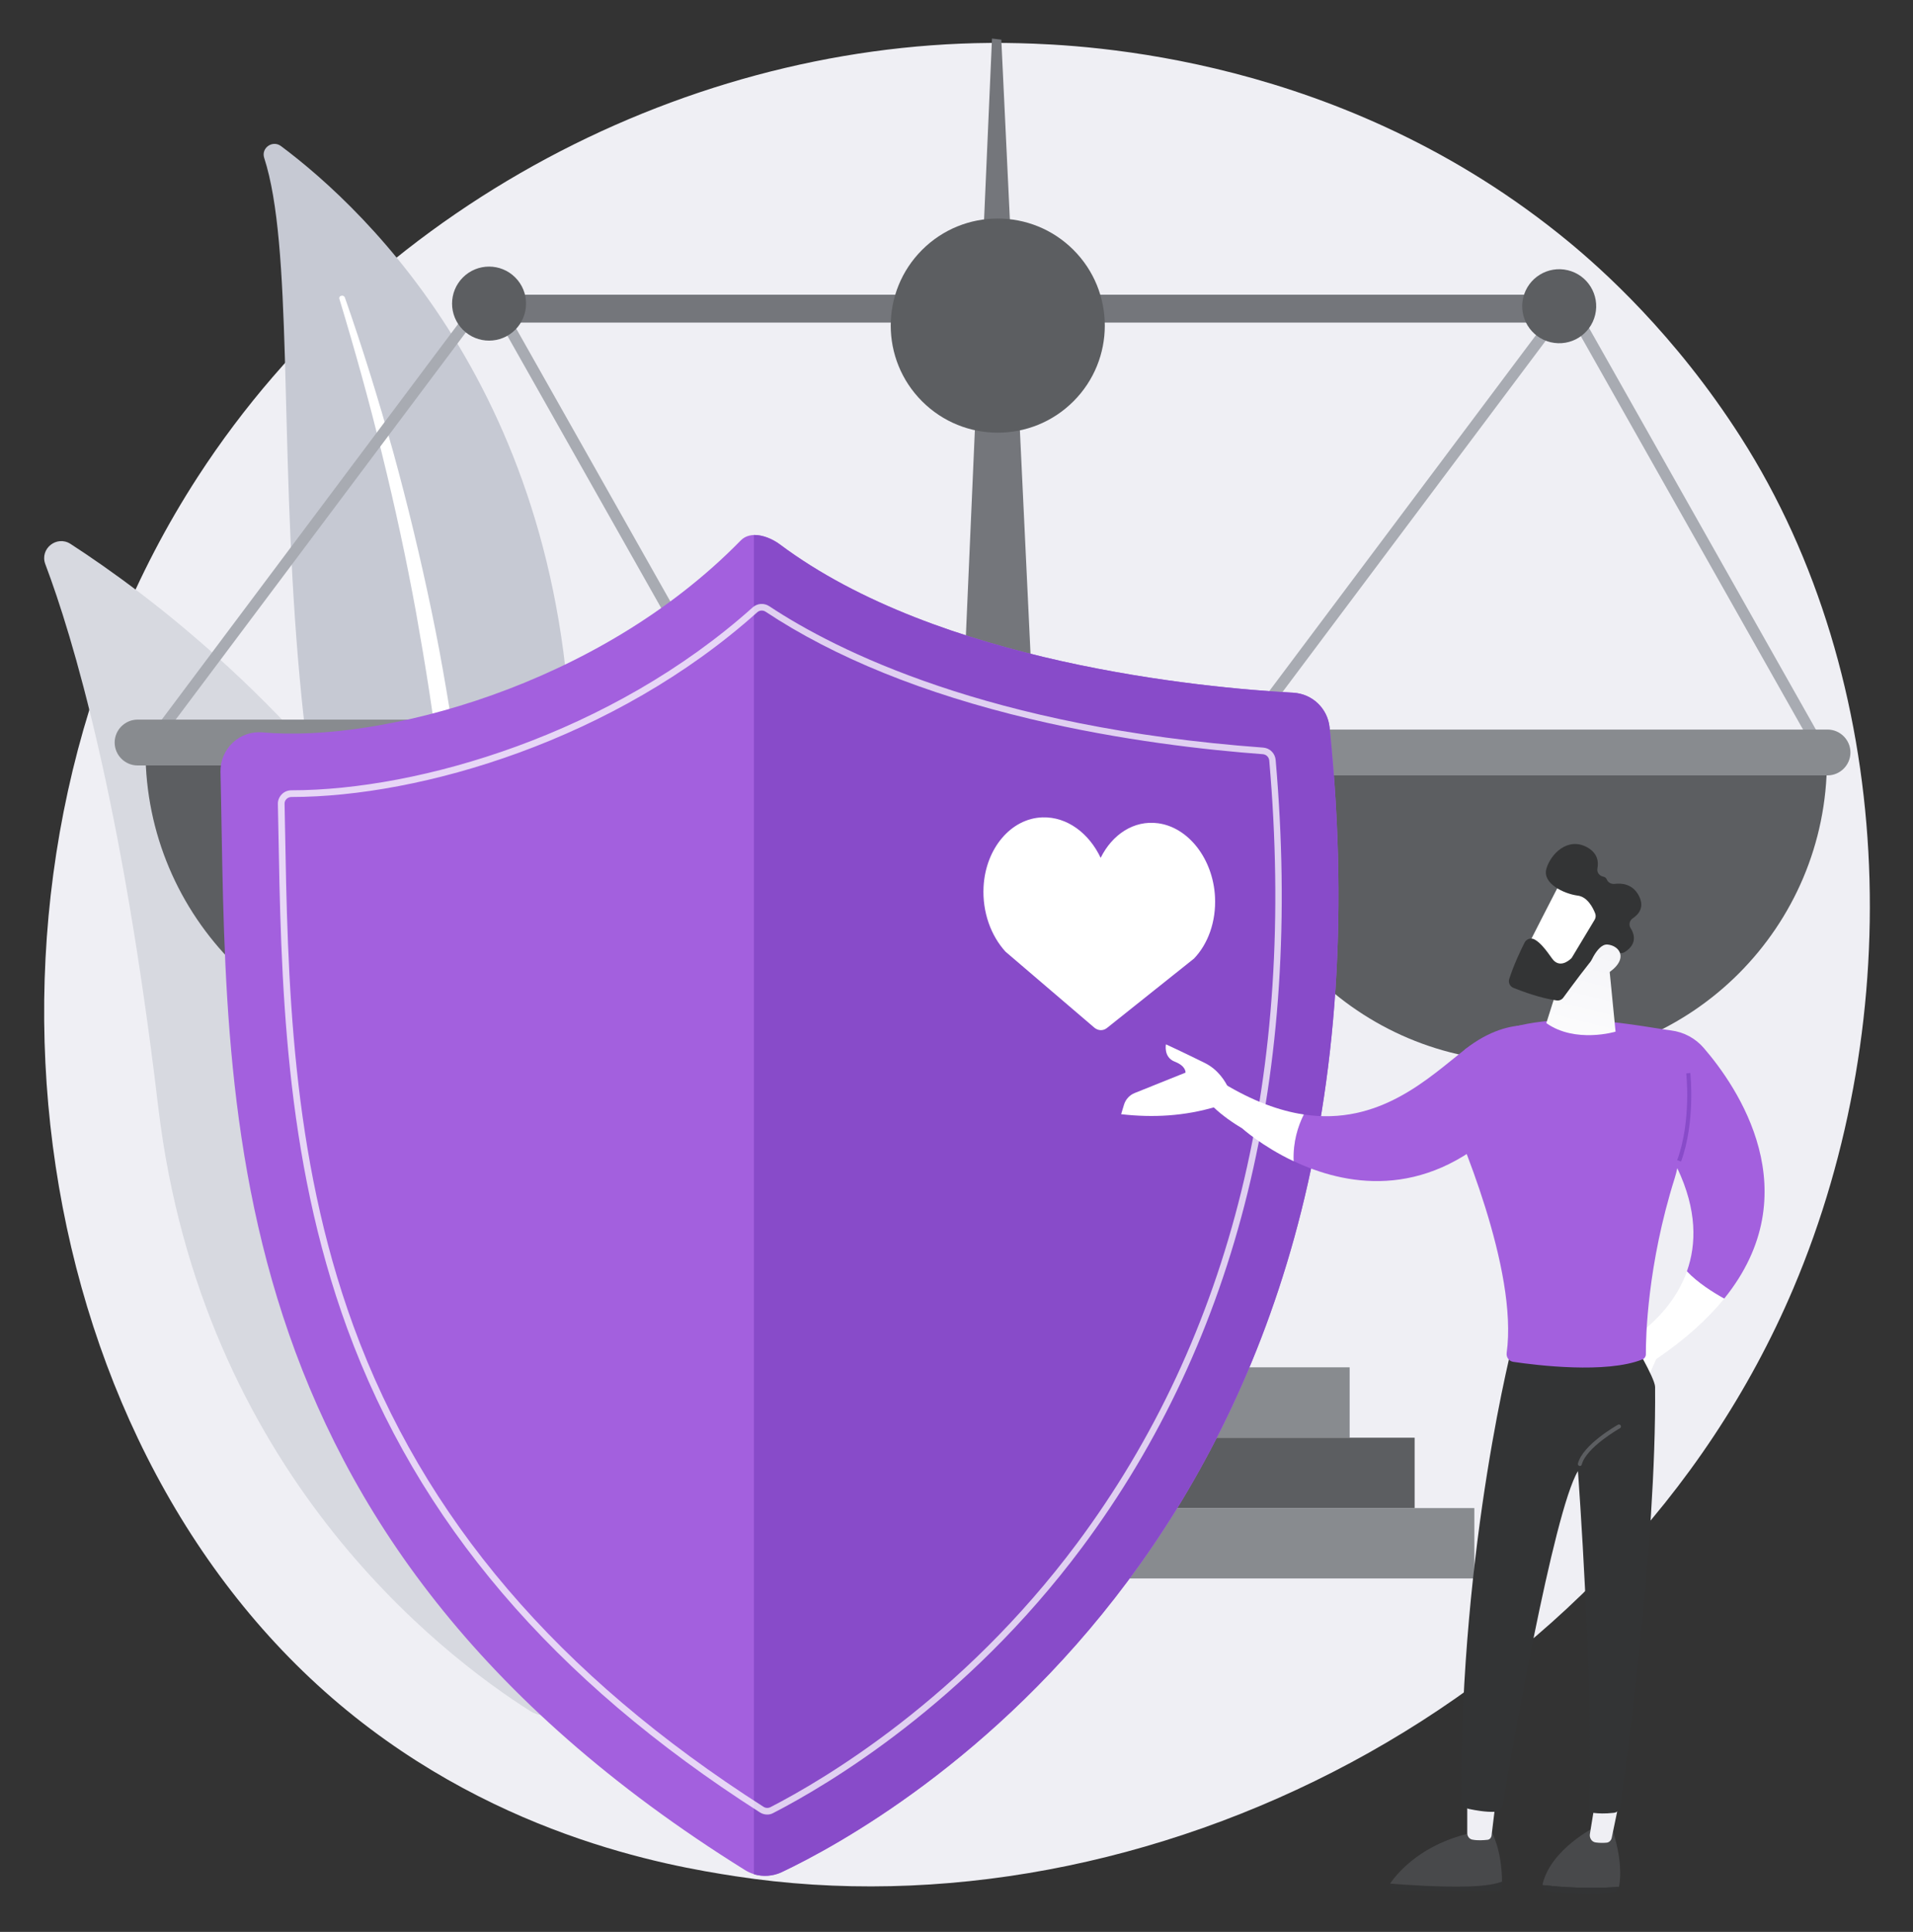 <?xml version="1.0" encoding="utf-8"?>
<!-- Generator: Adobe Illustrator 23.0.3, SVG Export Plug-In . SVG Version: 6.00 Build 0)  -->
<svg version="1.1" xmlns="http://www.w3.org/2000/svg" xmlns:xlink="http://www.w3.org/1999/xlink" x="0px" y="0px"
	 viewBox="0 0 1887 1905" style="enable-background:new 0 0 1887 1905;" xml:space="preserve">
<rect x="0" y="0" width="1887" height="1905" fill="#333333" stroke="none"/>
<style type="text/css">
	.st0{fill:#EFEFF4;}
	.st1{fill:#C6C9D3;}
	.st2{fill:#FFFFFF;}
	.st3{fill:#D7D9E0;}
	.st4{fill:#74767B;}
	.st5{fill:#888B8F;}
	.st6{fill:#5C5E61;}
	.st7{fill:#A8ABB2;}
	.st8{fill:#A360DE;}
	.st9{fill:#884BC9;}
	.st10{opacity:0.74;fill:#FFFFFF;}
	.st11{fill:url(#SVGID_1_);}
	.st12{fill:#48494B;}
	.st13{fill:#333435;}
	.st14{fill:url(#SVGID_2_);}
	.st15{fill:url(#SVGID_3_);}
	.st16{fill:url(#SVGID_4_);}
	.st17{fill:url(#SVGID_5_);}
	.st18{fill:url(#SVGID_6_);}
	.st19{fill:url(#SVGID_7_);}
	.st20{fill:url(#SVGID_8_);}
</style>
<g id="Background">
</g>
<g id="Illustration">
	<g>
		<path class="st0" d="M1769,1270.4c-174.7,411.4-640.2,641.9-1043.8,579.7c-65.7-10.1-245.7-40.3-405.2-182.4
			C13.2,1394.1-52.5,852.1,195.1,470.2c180.2-278,503.2-435.5,810.1-427.6c66.1,1.7,319.5,12.2,542.1,195.8
			c32.7,27,104.8,91,169.8,192.7C1869.7,669.8,1882.8,1002.3,1769,1270.4z"/>
		<g>
			<path class="st1" d="M260.6,155.7c-3.2-9.8,8.2-17.8,16.5-11.7c83.7,62.4,289.7,254.5,286.6,631.4
				c-3.8,472.9,112.7,632.1,245.5,722.1c0,0-171.6-29.9-295.8-190.8C208.6,911.9,317,329.6,260.6,155.7z"/>
			<path class="st2" d="M334.8,294.8c15.4,50.9,29.7,102,42.2,153.6c12.7,51.5,23.9,103.4,33.4,155.5
				c9.3,52.2,17.7,104.5,23.8,157.1c6.4,52.6,10.4,105.4,14.4,158.4c4.2,53,8.2,106.4,17.6,159.5c9.4,53,25.2,105.8,50.2,154.2
				c6.2,12,12.7,24,19.9,35.5c6.9,11.6,14.4,22.9,22,34.1c15.4,22.3,32.3,43.6,50.7,63.5c36.9,39.8,79.8,73.9,126,101.7
				c4.9,2.9,11.2,1.4,14.1-3.5c2.9-4.8,1.4-10.9-3.2-13.9l0,0c-11-7.1-22-14.3-32.6-21.9c-5.4-3.7-10.5-7.7-15.8-11.6
				c-5.1-4.1-10.4-7.9-15.3-12.2c-20.1-16.5-39.1-34.5-56.7-53.7c-35.2-38.3-64.9-82-88.9-128.1c-11.7-23.2-21.7-47.2-29.8-71.9
				c-8.1-24.7-14.3-50.1-19.1-75.9c-9.5-51.5-13.9-104.4-18.5-157.3c-4.7-52.9-9.7-106.1-16.9-159c-3.5-26.4-7.6-52.8-12.1-79.1
				c-2.2-13.2-4.6-26.3-7-39.4c-2.5-13.1-5.1-26.2-7.8-39.2c-10.9-52.2-23.4-104.1-37.5-155.4c-14.4-51.3-30.1-102.2-47.7-152.4
				c-0.5-1.4-2.1-2.2-3.5-1.7C335.1,291.9,334.3,293.4,334.8,294.8z"/>
		</g>
		<g>
			<g>
				<path class="st3" d="M563.7,1669.5c-3.3,18.7-24.6,27.9-40.6,17.8c-88.5-56-324.3-236.8-367-595.6
					c-36-303-84.4-463.9-111.4-535.4c-5.7-15.1,11.2-28.7,24.8-20C219.2,633.2,682.9,992.6,563.7,1669.5z"/>
				<path class="st2" d="M538.4,1674.1c-0.3,0.3-0.7,0.6-1.1,0.9c-3.5,2.2-8,1.2-10.2-2.3c-2.5-3.9-249.5-396.2-318.7-815.2
					c-0.7-4,2.1-7.8,6.1-8.5c4-0.7,7.8,2.1,8.5,6.1c68.7,416,314.1,805.8,316.5,809.7C541.5,1667.8,540.9,1671.7,538.4,1674.1z"/>
			</g>
		</g>
		<g>
			<polygon class="st4" points="1059.9,1556.5 912.1,1556.5 978.5,38 987.7,39.1 			"/>
			<rect x="638.8" y="1348.3" class="st5" width="692.5" height="69.4"/>
			<rect x="579.9" y="1417.7" class="st6" width="815.5" height="69.4"/>
			<rect x="515.8" y="1487.1" class="st5" width="938.5" height="69.4"/>
			<rect x="464.4" y="290.6" class="st4" width="1096.9" height="27.5"/>
			<polygon class="st7" points="147.9,743.5 139.1,736.9 483.1,277.8 742.8,737.5 733.2,742.9 481.8,298 			"/>
			
				<ellipse transform="matrix(0.707 -0.707 0.707 0.707 -70.387 428.836)" class="st6" cx="482.5" cy="299.4" rx="36.5" ry="36.5"/>
			<polygon class="st7" points="1212,753.2 1203.2,746.6 1547.2,287.6 1806.9,747.2 1797.3,752.6 1545.9,307.7 			"/>
			
				<ellipse transform="matrix(0.707 -0.707 0.707 0.707 61.356 790.029)" class="st6" cx="984.3" cy="321" rx="105.6" ry="105.6"/>
			
				<ellipse transform="matrix(0.23 -0.973 0.973 0.23 890.977 1728.802)" class="st6" cx="1537.7" cy="301.5" rx="36.5" ry="36.5"/>
			<path class="st6" d="M1504.9,1047.1c164.2,0,297.2-133.1,297.2-297.2h-594.5C1207.6,914.1,1340.7,1047.1,1504.9,1047.1z"/>
			<path class="st5" d="M1802.7,764.6h-602.9c-12.4,0-22.6-10.2-22.6-22.6v0c0-12.4,10.2-22.6,22.6-22.6h602.9
				c12.4,0,22.6,10.2,22.6,22.6v0C1825.3,754.4,1815.1,764.6,1802.7,764.6z"/>
			<path class="st6" d="M440.8,1037.4c164.2,0,297.2-133.1,297.2-297.2H143.5C143.5,904.3,276.6,1037.4,440.8,1037.4z"/>
			<path class="st5" d="M738.6,754.8H135.7c-12.4,0-22.6-10.2-22.6-22.6l0,0c0-12.4,10.2-22.6,22.6-22.6h602.9
				c12.4,0,22.6,10.2,22.6,22.6l0,0C761.2,744.6,751,754.8,738.6,754.8z"/>
		</g>
		<g>
			<g>
				<g>
					<path class="st8" d="M229.6,732.3c7.9-7.4,18.6-11.1,29.4-10.1c115.5,10.4,330.9-45.2,471.7-189.3c9.8-10,27.6-4.4,38.8,4
						c156.6,117,416.2,141.3,506.3,146.2c18.6,1,33.8,15.5,35.7,34.1c82,791.5-433.4,1078.3-540.3,1128.9
						c-11.7,5.5-25.4,4.7-36.4-2.1c-532.7-331.8-509.9-763.3-517.3-1083C217.3,750.2,221.7,739.8,229.6,732.3z"/>
					<path class="st9" d="M1311.5,717.2c-1.9-18.6-17-33-35.7-34.1c-90.1-5-350-29.2-506.6-146.2c-7-5.2-16.7-9.4-25.5-9.4v1320.7
						c8.8,2.6,18.7,1.9,27.2-2.1C877.8,1795.5,1393.5,1508.7,1311.5,717.2z"/>
					<path class="st10" d="M756.8,1789.3c-2.5,0-5-0.7-7.2-2.1c-204.3-130.6-337.5-286.8-407.2-477.5
						c-62.2-170.3-65.2-343.6-67.9-496.5l-0.4-20.4c-0.1-3.6,1.3-6.9,3.8-9.5c2.5-2.6,5.9-4,9.5-4c0,0,0,0,0,0
						c126.3,0,316-55.8,455.1-180.4c4.5-4,11.1-4.5,16.2-1.2c65.6,43.5,216.2,119.6,487.4,139.5c6.5,0.5,11.6,5.6,12.2,12.1
						c27.1,309-37.2,570.3-191,776.6c-114.9,154.1-251.2,234.4-304.4,261.8l0,0C761,1788.8,758.9,1789.3,756.8,1789.3z M287.6,785.9
						c-2,0-3.7,0.7-5,2c-1.3,1.3-2,3-1.9,4.8l0.4,20.4c2.7,152.4,5.7,325.2,67.5,494.4c69.1,189.3,201.5,344.4,404.6,474.2
						c2,1.3,4.6,1.4,6.8,0.3l0,0c52.9-27.2,188.1-106.9,302.2-259.9c152.9-205,216.7-464.8,189.8-772.2c-0.3-3.3-2.9-5.9-6.3-6.2
						c-55.1-4.1-139.7-13.4-229.5-34.8C911,683.9,823.2,648.3,755.2,603.2c-2.6-1.7-6-1.5-8.3,0.6
						C606.5,729.6,415.1,785.9,287.6,785.9L287.6,785.9z"/>
				</g>
			</g>
			<path class="st2" d="M1198.5,884.5c-1.9-37.4-26.1-68.7-56.2-72.7c-23.9-3.2-45.2,11.1-56.6,34.1c-11.4-24.1-32.9-40.6-57.3-39.9
				c-31,0.9-56.2,30.5-58.2,68.5c-1.3,25.2,7.4,48.3,21.6,63.9l87.6,74.9c3.8,3.2,8.7,3.4,12.5,0.4l85.8-68.4
				C1191.4,931.1,1199.7,909.1,1198.5,884.5z"/>
		</g>
		<g>
			<linearGradient id="SVGID_1_" gradientUnits="userSpaceOnUse" x1="1751.18" y1="1293.149" x2="1891.507" y2="1275.998">
				<stop  offset="0" style="stop-color:#FFFFFF"/>
				<stop  offset="1" style="stop-color:#EFEFF4"/>
			</linearGradient>
			<path class="st11" d="M1664.1,1253.5c10.5,11.2,25.9,20.8,36.8,26.9c-16.2,20-38.2,40.1-67.2,59.8l-8.3,18.7l-26.6-31.9
				C1598.7,1326.9,1646.5,1303.1,1664.1,1253.5z"/>
			<path class="st12" d="M1521.6,1858.9c0-0.6,0-1.1,0.2-1.7c8.6-34.2,51.4-55.5,51.4-55.5l17,1.3c9.8,30.1,8.5,48.6,6.9,56.9
				c0,0.2-0.1,0.5-0.2,0.7C1582.9,1861.8,1554.1,1862.6,1521.6,1858.9z"/>
			<path class="st13" d="M1596.9,1860.5c-0.8,2.7-2.8,4.9-5.4,5.4c-19.9,4.2-51.5,0.8-64.8-0.9c-2.9-0.4-5.1-3.1-5.1-6.2
				C1554.1,1862.6,1582.9,1861.8,1596.9,1860.5z"/>
			<linearGradient id="SVGID_2_" gradientUnits="userSpaceOnUse" x1="1586.235" y1="1750.375" x2="1584.676" y2="1768.566">
				<stop  offset="0" style="stop-color:#FFFFFF"/>
				<stop  offset="1" style="stop-color:#EFEFF4"/>
			</linearGradient>
			<path class="st14" d="M1597,1777.7l-7.2,34.6c-0.5,2.5-2.5,4.4-4.8,4.7c-2.9,0.3-7,0.4-11.1-0.2c-3.7-0.5-6.3-4.3-5.6-8.4l5-30.7
				H1597z"/>
			<path class="st13" d="M1448.1,1860.2c18.7-0.5,28.4-2.7,33.4-4.8c0,1.9,0,3.8-0.1,5.7c-0.1,2.1-1.6,3.8-3.5,3.8l-102.9-0.7
				c-3.3,0-5.2-3.8-3.8-6.8C1384.8,1858.5,1419.1,1861,1448.1,1860.2z"/>
			<path class="st12" d="M1371.3,1857.4c0.1-0.3,0.2-0.5,0.4-0.8c9.1-12.7,32.2-38,78-48.9l21.9-0.7c0,0,9.8,17,10,48.4
				c-5,2-14.7,4.3-33.4,4.8C1419.1,1861,1384.8,1858.5,1371.3,1857.4z"/>
			<linearGradient id="SVGID_3_" gradientUnits="userSpaceOnUse" x1="1461.439" y1="1737.791" x2="1461.439" y2="1766.896">
				<stop  offset="0" style="stop-color:#FFFFFF"/>
				<stop  offset="1" style="stop-color:#EFEFF4"/>
			</linearGradient>
			<path class="st15" d="M1475.7,1773.8c-0.2,1.6-3.3,26.5-4.4,36.1c-0.3,2.3-1.9,4.1-4,4.3c-3.7,0.4-9.8,0.9-15.1-0.2
				c-2.9-0.6-4.9-3.3-4.9-6.5v-39L1475.7,1773.8z"/>
			<path class="st13" d="M1493.3,1320.2c0,0-52.9,201.1-52,454.1c0,4.6,3.3,8.6,7.8,9.5c6.7,1.4,16.4,3.1,24.5,2.8
				c4.3-0.1,7.9-3.3,8.7-7.6c7.4-43.5,50-288.6,74.2-328.4c0,0,16,218.3,10.9,331.5c-0.1,2.8,1.9,5.3,4.7,5.6
				c4.2,0.5,11,0.9,19.7-0.1c3.3-0.3,5.9-2.8,6.4-6.1c5.3-36.8,35.7-256,34.4-413.9c-0.1-8.9-23.5-47.6-23.5-47.6H1493.3z"/>
			<path class="st8" d="M1419.7,1076.9c8.6-10.8,16.1-22.3,22.4-34.2c8.8-16.6,0.7,10.7,3.1-8c65.8-47.5,164.9-23.5,203.2-18.6
				c12.6,1.6,24.1,7.8,32.3,17.4c32.8,38,104.9,142.1,20.1,247c-10.9-6-26.3-15.7-36.8-26.9c9.4-26.5,10.2-60.3-9.5-101.7
				c-0.7,3.3-1.5,6.5-2.5,9.7c-27.1,85.9-28.6,157.4-28.5,173.8c0,2.2-1.3,4.3-3.4,5.1c-35.7,14.3-104.4,5.8-127.4,2.4
				c-4.2-0.6-7.1-4.6-6.5-8.8c11.3-82-46.8-216.9-62.1-250.6C1423,1080.9,1421.5,1078.8,1419.7,1076.9z"/>
			<linearGradient id="SVGID_4_" gradientUnits="userSpaceOnUse" x1="1547.128" y1="1063.537" x2="1596.242" y2="863.182">
				<stop  offset="0" style="stop-color:#FFFFFF"/>
				<stop  offset="1" style="stop-color:#EFEFF4"/>
			</linearGradient>
			<path class="st16" d="M1586.7,947l6.9,70.3c0,0-39.5,11.9-68.3-8.4l20.2-63.9L1586.7,947z"/>
			<g>
				<linearGradient id="SVGID_5_" gradientUnits="userSpaceOnUse" x1="1520.493" y1="894.06" x2="1419.146" y2="790.374">
					<stop  offset="0" style="stop-color:#FFFFFF"/>
					<stop  offset="1" style="stop-color:#EFEFF4"/>
				</linearGradient>
				<path class="st17" d="M1540.9,867c-1,0.9-40.1,77.9-40.1,77.9l44.4,21.4l48-67.4C1593.2,898.8,1556.8,852,1540.9,867z"/>
				<path class="st13" d="M1573.5,900.7c0.8,2.1,0.6,4.3-0.5,6.2l-22.2,36.9c-0.3,0.6-0.7,1.1-1.2,1.5c-2.6,2.5-11.7,9.6-18.6-0.1
					c-5.9-8.3-11.5-15.8-17.5-18.9c-3.5-1.8-7.8-0.4-9.6,3.1c-3.7,7.2-10.7,22-15.2,36c-1.1,3.5,0.7,7.3,4.1,8.7
					c9,3.6,26.8,10.2,42.6,12.4c2.6,0.4,5.2-0.7,6.7-2.8c6.8-9.3,25.9-35.3,32.4-41.8c6.1-6,17.3-3.8,22.3-2.3
					c1.9,0.6,4,0.3,5.7-0.7c5.1-3.1,14.1-10.8,5.9-23.8c-2-3.2-1-7.5,2.2-9.6c5.7-3.8,11.9-10.8,6-22.2c-6-11.6-16.7-12.6-23.9-11.7
					c-3.2,0.4-6.5-1.3-7.7-4.3c-0.5-1.3-1.6-2.5-3.7-2.9c-3.8-0.8-6.3-4.3-5.6-8.1c1.3-6.5,0.3-15-10.1-20.8
					c-19.2-10.5-36,6.6-40.2,21.1c-4.3,14.5,17.2,24.7,30.6,26.5C1565.9,884.2,1571.3,895.1,1573.5,900.7z"/>
				<linearGradient id="SVGID_6_" gradientUnits="userSpaceOnUse" x1="1554.092" y1="1065.245" x2="1603.207" y2="864.889">
					<stop  offset="0" style="stop-color:#FFFFFF"/>
					<stop  offset="1" style="stop-color:#EFEFF4"/>
				</linearGradient>
				<path class="st18" d="M1566.2,955.4c0,0,8.5-24.9,19.4-24c10.9,0.9,19.5,11.8,6,24C1574.8,970.6,1566.2,955.4,1566.2,955.4z"/>
			</g>
			<path class="st9" d="M1658.2,1145.4c14.4-39.4,9.2-86.9,9.1-87.4l-4,0.5c0.1,0.5,5.2,47.1-8.9,85.5L1658.2,1145.4z"/>
			<path class="st6" d="M1558.4,1445.6c0.9,0,1.7-0.6,1.9-1.5c4.4-16.9,37.2-35.5,37.6-35.7c1-0.5,1.3-1.8,0.8-2.7
				c-0.5-1-1.7-1.3-2.7-0.8c-1.4,0.8-34.7,19.6-39.5,38.2c-0.3,1.1,0.4,2.2,1.4,2.4C1558.1,1445.6,1558.3,1445.6,1558.4,1445.6z"/>
			<g>
				<path class="st8" d="M1286.1,1099c74.4,11.2,122.9-35.8,159.1-64.3c47.7-37.6,84.9-19.3,84.9-19.3l-50.9,97.1
					c-76,71.7-153.9,55.8-203.1,32.5C1275.3,1126.3,1280.3,1110.6,1286.1,1099z"/>
				<linearGradient id="SVGID_7_" gradientUnits="userSpaceOnUse" x1="1065.632" y1="1043.586" x2="791.215" y2="948.995">
					<stop  offset="0" style="stop-color:#FFFFFF"/>
					<stop  offset="1" style="stop-color:#EFEFF4"/>
				</linearGradient>
				<path class="st19" d="M1181.5,1054.6l24.7,13.3c29.6,18,56.1,27.5,79.9,31.1c-5.8,11.6-10.8,27.3-10,46.1
					c-31.3-14.8-50.9-32.5-50.9-32.5C1169.3,1079.2,1181.5,1054.6,1181.5,1054.6z"/>
			</g>
			<linearGradient id="SVGID_8_" gradientUnits="userSpaceOnUse" x1="1065.933" y1="1042.713" x2="791.515" y2="948.122">
				<stop  offset="0" style="stop-color:#FFFFFF"/>
				<stop  offset="1" style="stop-color:#EFEFF4"/>
			</linearGradient>
			<path class="st20" d="M1108.7,1089.4c1.6-5.3,5.5-9.6,10.6-11.6l50.1-20.1c0,0,0.8-6.4-10.6-10.8c-11.3-4.4-8.7-17.1-8.7-17.1
				s15.5,7.1,38.2,18.3c13,6.4,20.3,17.7,24.1,26.2l-12.9,17c-30.9,9.3-62.1,11-93.6,7.4L1108.7,1089.4z"/>
		</g>
	</g>
</g>
</svg>
